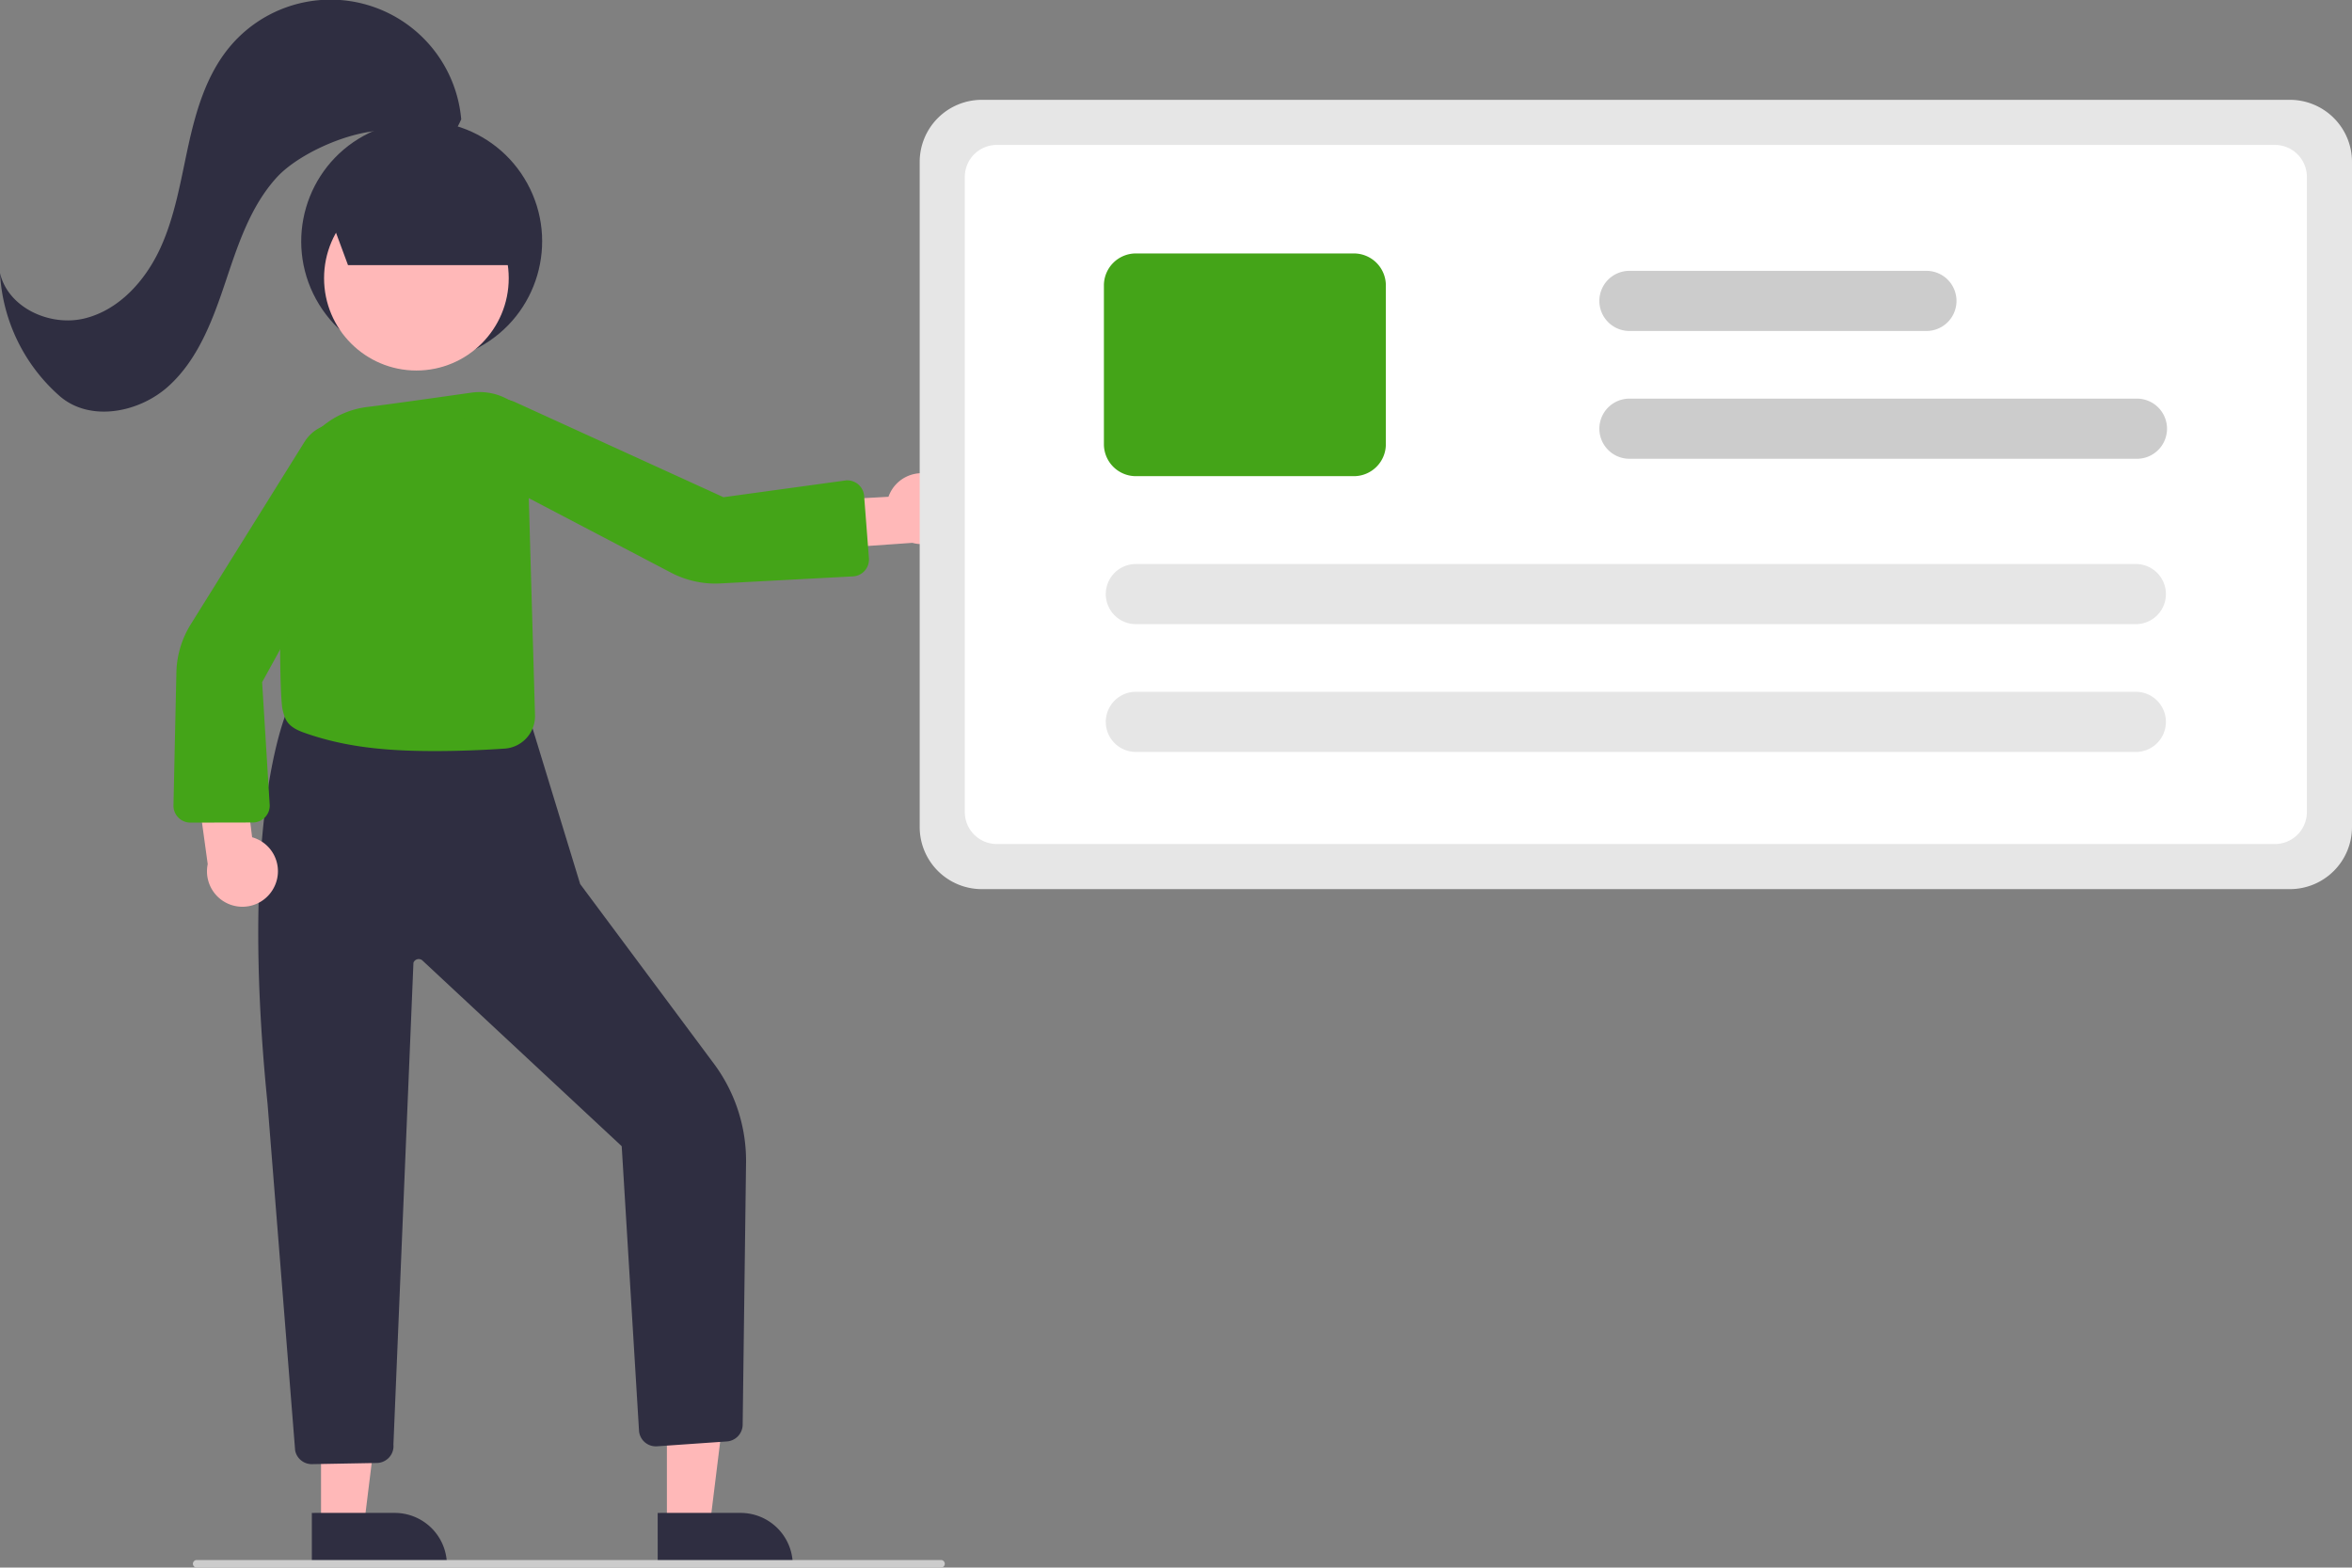 <svg xmlns="http://www.w3.org/2000/svg" width="625.645" height="417.059" data-name="Layer 1"><rect width="100%" height="100%" fill="#808080" stroke="none"/><path fill="#ffb8b8" d="m85.4 405.79 11.432-.001 5.437-44.096-16.873.002.004 44.095z"/><path fill="#2f2e41" d="m118.88 416.403-35.929.003-.001-13.882 22.048-.002a13.882 13.882 0 0 1 13.883 13.88Z"/><path fill="#ffb8b8" d="m177.4 405.79 11.432-.001 5.437-44.096-16.873.002.004 44.095z"/><path fill="#2f2e41" d="m210.88 416.403-35.929.003-.001-13.882 22.048-.002a13.882 13.882 0 0 1 13.883 13.88ZM82.927 389.55a4.493 4.493 0 0 1-4.415-3.635l-7.34-92.245c-7.904-78.117 5.624-105.637 5.761-105.906l.149-.29.325.019 63.453 3.652 13.469 44.06 35.604 47.838a43.331 43.331 0 0 1 8.52 26.286l-.9 69.748a4.526 4.526 0 0 1-4.188 4.431l-18.587 1.293a4.485 4.485 0 0 1-4.786-4.007l-4.606-75.725a.39.39 0 0 0-.106-.208l-52.805-49.217a1.5 1.5 0 0 0-2.497.493l-5.325 128.195a4.446 4.446 0 0 1-1.103 3.382 4.51 4.51 0 0 1-3.292 1.521l-17.247.314h-.084Z"/><circle cx="399.345" cy="305.68" r="32.041" fill="#2f2e41" transform="rotate(-28.663 -216.818 746.97)"/><path fill="#ffb8b8" d="M249.799 127.104a9.377 9.377 0 0 0-13.458 5.064l-21.394 1.199-2.442 13.179 30.189-2.118a9.428 9.428 0 0 0 7.105-17.324ZM73.011 235.847a9.377 9.377 0 0 0-5.948-13.09l-2.621-21.267-13.312-1.56 4.123 29.981a9.428 9.428 0 0 0 17.758 5.936Z"/><circle cx="110.764" cy="74.018" r="24.561" fill="#ffb8b8"/><path fill="#44A418" d="M115.607 199.824c-13.06 0-24.004-1.057-34.858-4.938-4.468-1.597-4.946-3.577-5.574-6.054-.986-3.888-1.527-49.866 3.565-65.126a22.902 22.902 0 0 1 18.973-15.428c4.848-.571 19.35-2.621 27.563-3.792a15.518 15.518 0 0 1 11.446 2.804c2.177 1.635 3.307 3.39 3.36 5.219l2.232 77.74a8.664 8.664 0 0 1-8.09 8.925c-5.019.34-11.542.65-18.617.65Z"/><path fill="#44A418" d="M50.643 218.863a4.5 4.5 0 0 1-4.496-4.674l.78-35.655a25.39 25.39 0 0 1 3.818-12.435l30.265-48.55a10.53 10.53 0 0 1 8.933-4.935 10.415 10.415 0 0 1 8.896 5.002 10.502 10.502 0 0 1 .247 10.53l-29.358 53.356 2.021 32.748a4.5 4.5 0 0 1-4.49 4.58l-16.606.033Zm179.367-67.006a4.455 4.455 0 0 1-3.186 1.5l-35.63 1.889a25.383 25.383 0 0 1-12.678-2.877l-50.677-26.55a10.48 10.48 0 0 1-1.267-17.783l.292.405-.292-.405a10.5 10.5 0 0 1 10.482-1.034l55.402 25.284 32.53-4.467a4.5 4.5 0 0 1 4.879 4.138l1.274 16.557c.007.083.01.166.012.248a4.457 4.457 0 0 1-1.142 3.095Z"/><path fill="#2f2e41" d="m92.571 70.539-6.372-17.207 28.652-8.293 20.479 6.293v19.207H92.571z"/><path fill="#2f2e41" d="M122.69 31.746a34.907 34.907 0 0 0-61.726-19.112c-6.024 7.32-8.807 16.739-10.844 25.998s-3.512 18.762-7.468 27.378-10.928 16.444-20.135 18.705S2.128 81.885 0 72.645a46.845 46.845 0 0 0 15.898 32.752c7.977 6.918 21 4.472 28.854-2.587S56.49 85.393 59.853 75.384s6.678-20.446 13.81-28.232 27.347-16.06 36.508-10.81c7.184 4.118 9.762 1.5 12.52-4.596Z"/><path fill="#e6e6e6" d="M609.145 236.56h-348a16.519 16.519 0 0 1-16.5-16.5v-177a16.519 16.519 0 0 1 16.5-16.5h348a16.519 16.519 0 0 1 16.5 16.5v177a16.519 16.519 0 0 1-16.5 16.5Z"/><path fill="#fff" d="M605.145 224.56h-340a8.51 8.51 0 0 1-8.5-8.5v-169a8.51 8.51 0 0 1 8.5-8.5h340a8.51 8.51 0 0 1 8.5 8.5v169a8.51 8.51 0 0 1-8.5 8.5Z"/><path fill="#e6e6e6" d="M568.145 200.06h-266a8 8 0 1 1 0-16h266a8 8 0 0 1 0 16Zm0-34h-266a8 8 0 1 1 0-16h266a8 8 0 0 1 0 16Z"/><path fill="#44A418" d="M360.145 126.687h-58a8.51 8.51 0 0 1-8.5-8.5V75.932a8.51 8.51 0 0 1 8.5-8.5h58a8.51 8.51 0 0 1 8.5 8.5v42.255a8.51 8.51 0 0 1-8.5 8.5Z"/><path fill="#ccc" d="M568.44 122.06h-135a8 8 0 1 1 0-16h135a8 8 0 0 1 0 16Zm-56-34h-79a8 8 0 1 1 0-16h79a8 8 0 0 1 0 16Zm-262.122 329h-198a1 1 0 1 1 0-2h198a1 1 0 0 1 0 2Z"/></svg>